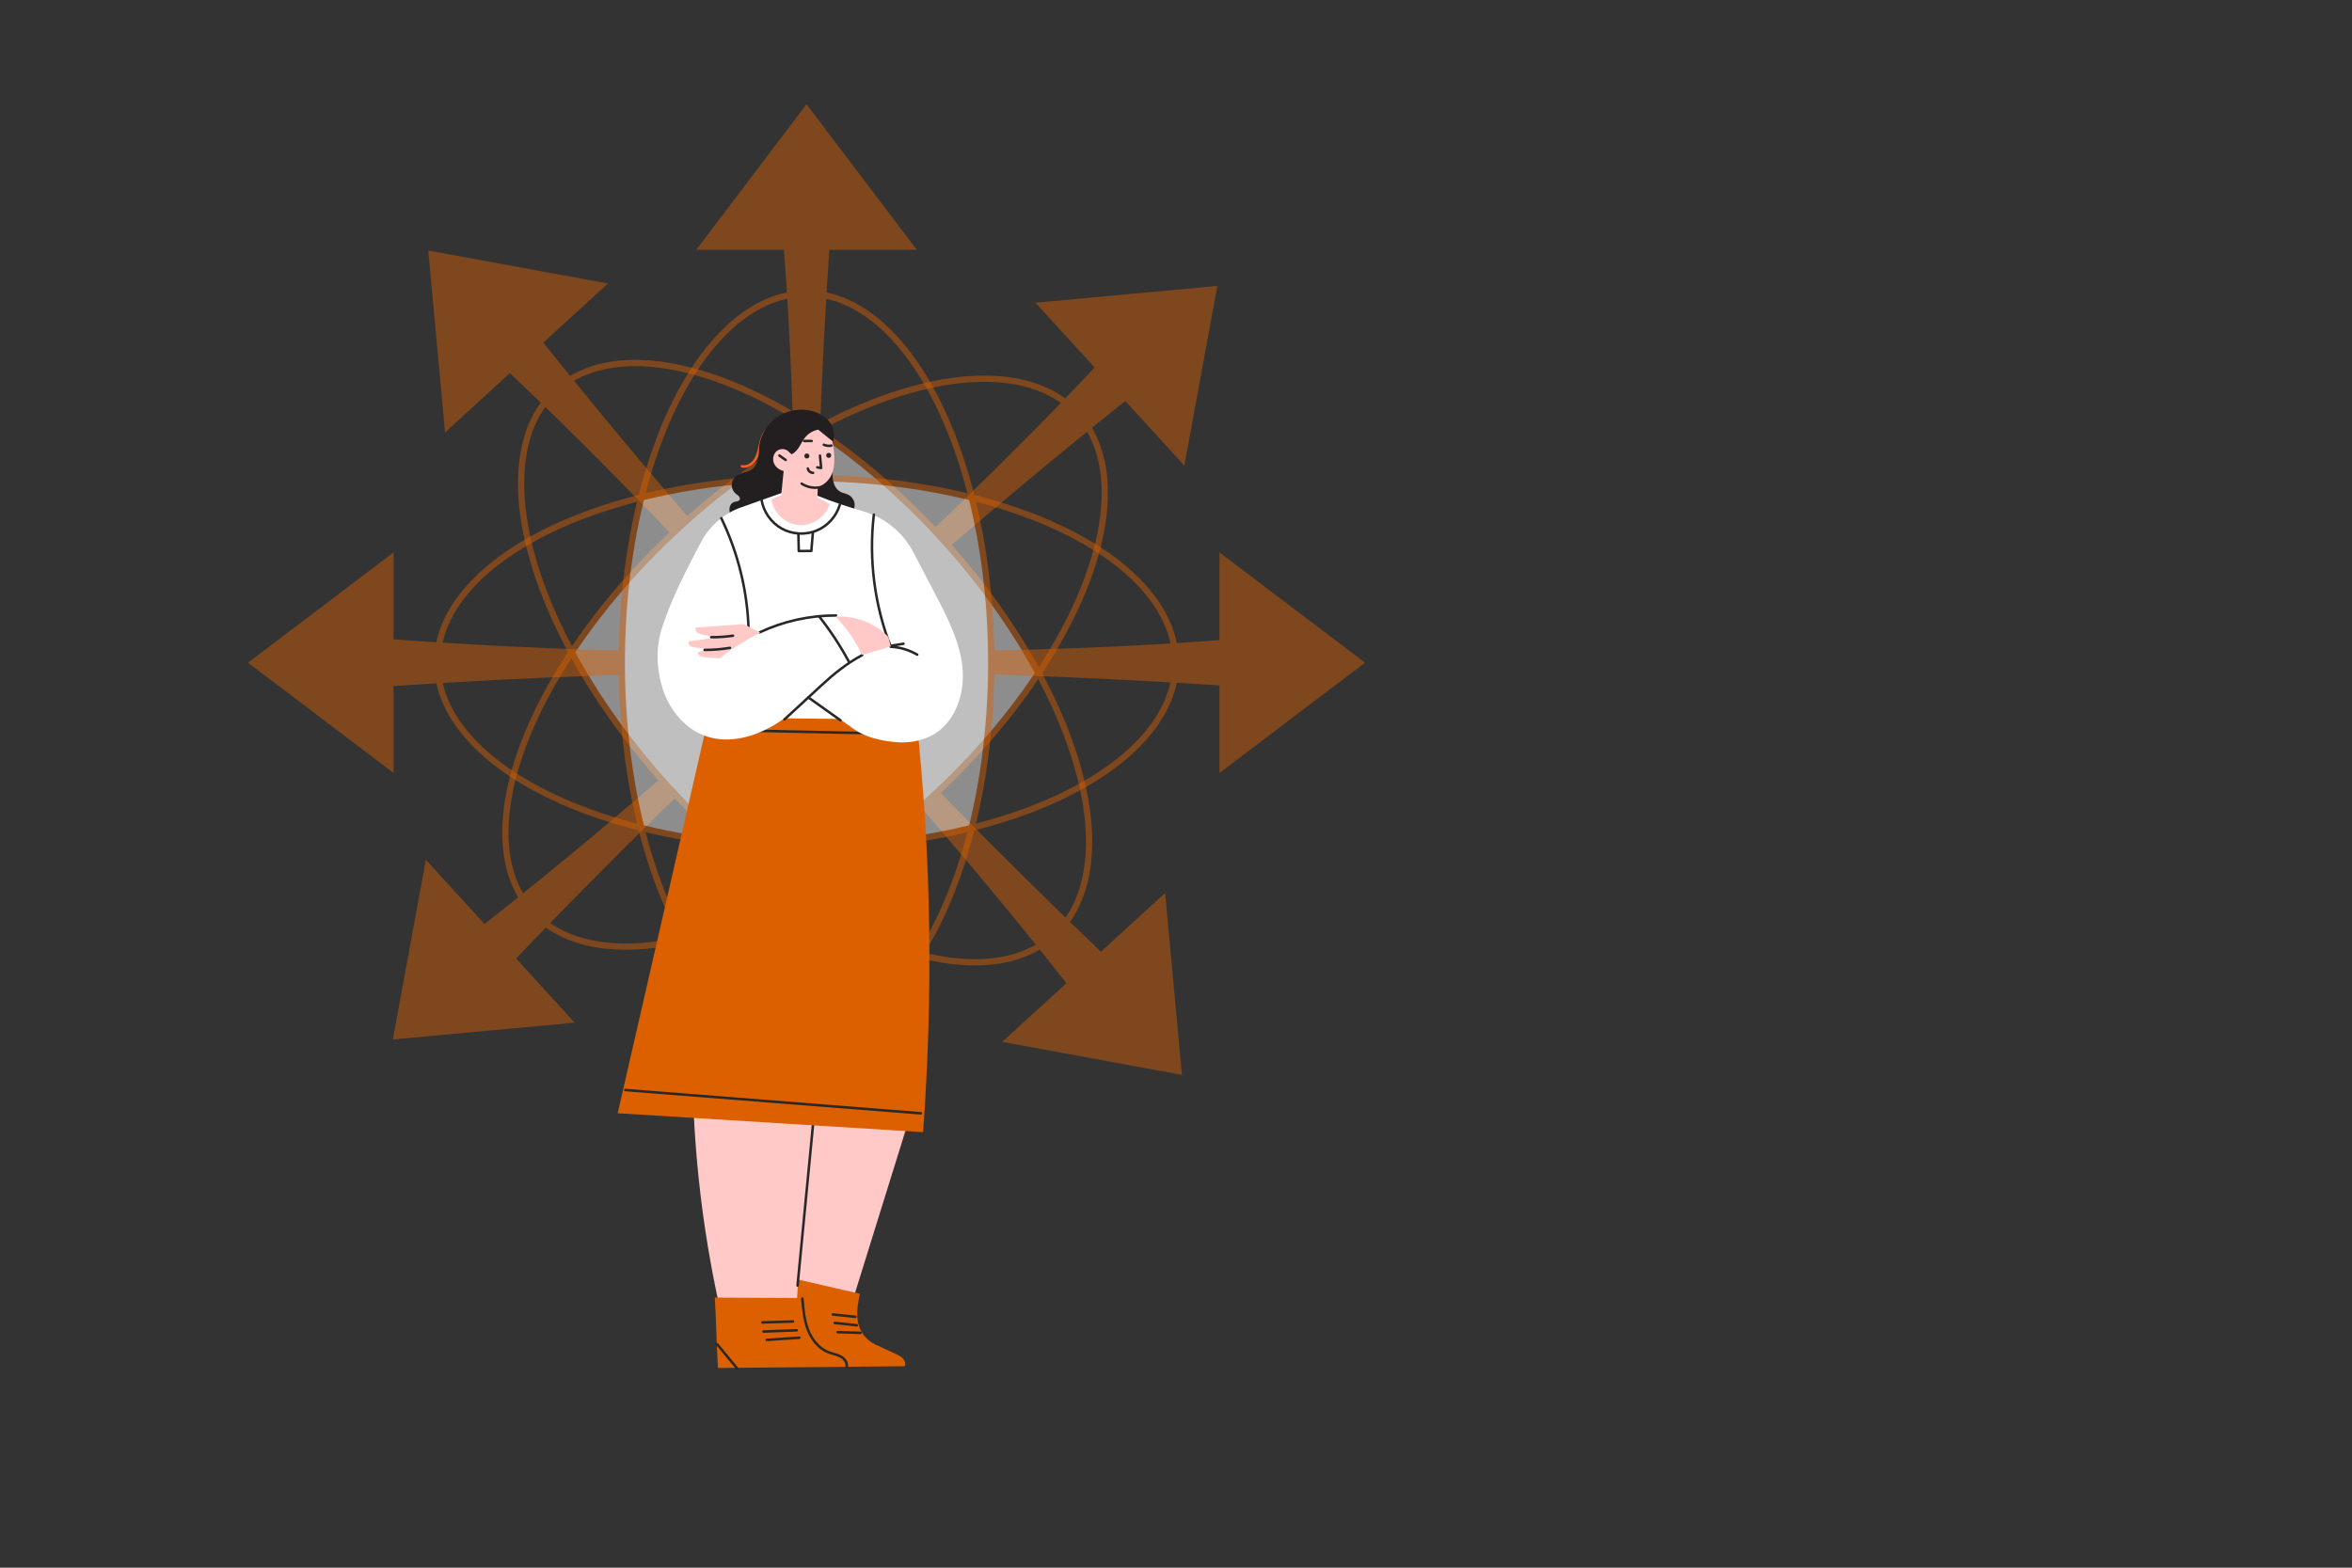 <?xml version="1.0" encoding="UTF-8"?> <svg xmlns="http://www.w3.org/2000/svg" id="OBJECTS" viewBox="0 0 750 500"><rect x="0" y="0" width="750" height="500" fill="#333333" stroke="none"/><defs><style> .cls-1 { fill: #fff; } .cls-2 { stroke: #282828; } .cls-2, .cls-3 { stroke-linecap: round; stroke-linejoin: round; stroke-width: .8px; } .cls-2, .cls-3, .cls-4 { fill: none; } .cls-5 { fill: #0069ff; } .cls-3 { stroke: #ff5f1b; } .cls-6 { fill: #dc5f00; } .cls-7 { fill: #ffc9c8; } .cls-4 { stroke: #dc5f00; stroke-miterlimit: 10; stroke-width: 2px; } .cls-8 { opacity: .44; } .cls-9 { fill: #282828; } .cls-10 { fill: #231f20; } </style></defs><g class="cls-8"><path class="cls-6" d="m171.02,106.48c55.63,69.87,116.02,135.9,180.6,197.59,0,0-11.07,10.12-11.07,10.12-41.43-52.66-86.48-102.26-132.92-150.5-15.53-16.03-31.28-31.85-47.68-47.09l11.07-10.12h0Z"></path><polygon class="cls-6" points="136.56 79.89 165.22 85.16 193.87 90.43 167.9 114.17 141.92 137.92 139.24 108.9 136.56 79.89"></polygon><polygon class="cls-6" points="376.9 342.83 348.24 337.56 319.58 332.29 345.56 308.55 371.54 284.81 374.22 313.82 376.9 342.83"></polygon><path class="cls-6" d="m361.61,125.66c-69.87,55.63-135.9,116.02-197.59,180.6,0,0-10.12-11.07-10.12-11.07,52.66-41.43,102.26-86.48,150.5-132.92,16.03-15.53,31.85-31.28,47.08-47.68l10.12,11.07h0Z"></path><polygon class="cls-6" points="388.2 91.19 382.93 119.85 377.66 148.51 353.92 122.53 330.17 96.55 359.19 93.87 388.2 91.19"></polygon><polygon class="cls-6" points="125.26 331.53 130.53 302.87 135.8 274.22 159.54 300.19 183.28 326.17 154.27 328.85 125.26 331.53"></polygon><path class="cls-1" d="m300.21,171.6c12.78,13.98,23.2,28.71,30.97,43.1-9.03,13.64-20.73,27.37-34.71,40.15-13.98,12.78-28.71,23.2-43.07,30.94-13.64-9.03-27.37-20.73-40.15-34.71s-23.17-28.68-30.94-43.07c9-13.61,20.7-27.35,34.68-40.13,13.98-12.78,28.71-23.2,43.1-30.97,13.64,9.03,27.35,20.7,40.13,34.68Z"></path><ellipse class="cls-4" cx="256.73" cy="211.36" rx="117.75" ry="58.91" transform="translate(-75.37 228.56) rotate(-42.43)"></ellipse><ellipse class="cls-4" cx="256.73" cy="211.36" rx="58.91" ry="117.75" transform="translate(-75.37 228.56) rotate(-42.43)"></ellipse></g><g class="cls-8"><path class="cls-6" d="m264.68,76.12c-6.08,89.1-6.06,178.59,0,267.69,0,0-15,0-15,0,4.95-66.83,5.16-133.82,3.43-200.76-.64-22.31-1.6-44.61-3.43-66.92h15Z"></path><polygon class="cls-6" points="257.18 33.24 274.78 56.47 292.37 79.69 257.18 79.69 221.99 79.69 239.58 56.47 257.18 33.24"></polygon><polygon class="cls-5" points="257.18 389.47 239.58 366.25 221.99 343.03 257.18 343.03 292.37 343.03 274.78 366.25 257.18 389.47"></polygon><path class="cls-6" d="m392.42,218.86c-89.1-6.08-178.59-6.06-267.69,0,0,0,0-15,0-15,66.83,4.95,133.82,5.16,200.76,3.43,22.31-.64,44.61-1.6,66.92-3.43v15h0Z"></path><polygon class="cls-6" points="435.3 211.36 412.07 228.95 388.85 246.55 388.85 211.36 388.85 176.17 412.07 193.76 435.3 211.36"></polygon><polygon class="cls-6" points="79.07 211.36 102.29 193.76 125.51 176.17 125.51 211.36 125.51 246.55 102.29 228.95 79.07 211.36"></polygon><path class="cls-1" d="m316.1,211.34c0,18.94-2.25,36.84-6.22,52.7-15.86,3.97-33.77,6.22-52.7,6.22s-36.84-2.25-52.67-6.22c-3.97-15.86-6.22-33.77-6.22-52.7s2.25-36.81,6.22-52.67c15.83-3.97,33.73-6.22,52.67-6.22s36.84,2.25,52.7,6.22c3.97,15.86,6.22,33.73,6.22,52.67Z"></path><ellipse class="cls-4" cx="257.18" cy="211.36" rx="117.75" ry="58.91"></ellipse><ellipse class="cls-4" cx="257.18" cy="211.36" rx="58.91" ry="117.75"></ellipse></g><g><g><path class="cls-7" d="m271.88,414.83c5.98-19.24,11.97-38.48,17.95-57.72,2.37-7.61-6.97-14.62-14.8-16.16-7.82-1.54-16.06,1.43-22.21,6.51-1.81,21.12-3.88,41.78-5.69,62.9l24.74,4.47Z"></path><g><path class="cls-6" d="m288.52,435.74c.34-.85-.02-1.84-.65-2.5s-1.47-1.06-2.3-1.44c-2.17-1-4.26-1.97-6.42-2.97-2.34-1.09-4.22-3.13-5.11-5.55-1.25-3.4-.58-7.09.13-10.65-7.12-1.64-14.24-3.27-21.36-4.91-.28,7.68-.92,15.25-1.2,22.93,5.75,1.69,11.4,3.59,17.15,5.28l19.76-.19Z"></path><g><path class="cls-2" d="m265.58,419.24c2.39.25,4.79.5,7.18.75"></path><path class="cls-2" d="m266.16,421.93c2.35.25,4.7.5,7.05.75"></path><path class="cls-2" d="m267.1,424.87c2.43.08,4.86.15,7.29.23"></path></g></g></g><g><g><path class="cls-7" d="m229.9,418.83c-5.08-22.36-8.05-45.2-8.86-68.11,13.12-.42,26.07-1.39,39.19-1.81-2.91,24.45-5.57,49.02-6.41,73.63l-23.92-3.71Z"></path><path class="cls-2" d="m259.31,358.14c-1.66,17.29-3.33,34.58-4.99,51.87"></path></g><g><path class="cls-6" d="m228.95,436.31c-.5-7.59-.53-14.86-1.02-22.45,9.29.04,18.59.09,27.88.13.2,3.36.53,6.88,1.66,10.04s3.33,6.11,6.45,7.35c1.25.49,2.61.7,3.78,1.34s2.18,1.9,1.93,3.22l-40.68.37Z"></path><g><path class="cls-2" d="m255.85,414.16c.28,3.35.58,6.74,1.77,9.88,1.19,3.14,3.43,6.04,6.56,7.25,1.27.49,2.65.7,3.85,1.34s2.22,1.93,1.96,3.26"></path><path class="cls-2" d="m228.7,428.76l6.43,7.79"></path><path class="cls-2" d="m243.1,421.78c3.26-.1,6.51-.2,9.77-.3"></path><path class="cls-2" d="m243.46,424.69c3.53-.13,7.06-.26,10.59-.4"></path><path class="cls-2" d="m244.52,427.35c3.45-.23,6.9-.47,10.35-.7"></path></g></g></g><g><path class="cls-3" d="m236.57,148.72c1.71.4,3.45-.78,4.34-2.29.89-1.51,1.16-3.29,1.57-4.99s1.03-3.47,2.4-4.57"></path><path class="cls-10" d="m271.11,163.98c.99-.78,1.54-2.08,1.4-3.32s-.97-2.39-2.11-2.93c-.74-.35-1.57-.46-2.3-.82-1.17-.58-1.93-1.76-2.29-3-.36-1.24-.37-2.54-.37-3.83,0-2.41-.57-4.82-.08-7.18.58-2.81,1.06-5.82-.67-8.13-1.73-2.3-4.57-3.66-7.47-4.01-3.43-.42-7,.51-9.77,2.54-2.77,2.03-4.7,5.13-5.28,8.48-.25,1.47-.08,3.05-.39,4.51s-1.09,2.89-2.39,3.66c-1.37.81-3.13.8-4.44,1.69-.95.65-1.57,1.75-1.62,2.88s.48,2.29,1.37,3.01c.31.25.66.45.92.74s.42.72.26,1.08c-.27.59-1.11.56-1.74.75-1.46.44-1.9,2.41-1.26,3.77.64,1.36,2,2.23,3.29,3.03l34.96-2.93Z"></path></g><g><path class="cls-6" d="m196.97,355.06c9.57-41.76,19.14-83.52,28.7-125.28,21.24-7.24,45.06-8.43,66.42-1.55,4.91,44.13,5.5,88.58,2.26,132.86l-97.38-6.03Z"></path><g><path class="cls-2" d="m235.22,232.95c16.43.35,32.87.7,49.3,1.05"></path><line class="cls-2" x1="199.38" y1="347.65" x2="293.63" y2="355.08"></line></g></g><g><path class="cls-1" d="m306.86,212.47c-.9-8.08-4.73-15.5-8.49-22.7-2.36-4.53-4.73-9.05-7.09-13.58-3.37-6.45-9.15-11.13-16.13-13.15-5.06-1.46-9.89-3.08-14.77-5.05-1.44,1.43-3.53,2.19-5.56,2-2.03-.18-4.11-1.19-5.27-2.86-4.44,1.57-8.87,3.15-13.31,4.72-5.36,1.9-10.03,5.97-12.68,11.01-4.7,8.94-9.3,17.69-12.43,27.29-1.98,6.07-1.84,12.67-.04,18.8,1.79,6.13,5.79,11.75,11.43,14.73,8.63,4.55,19.29,1.48,27.59-4.58,5.88.06,11.76.13,17.64.19,1.43,1.03,2.85,2.07,4.29,3.09,3.79,2.68,8.2,3.72,12.81,4.25,4.61.53,9.47-.21,13.38-2.7,6.85-4.38,9.54-13.39,8.64-21.47Z"></path><g><path class="cls-2" d="m242.84,159.41c.61,3.8,3.04,7.26,6.39,9.15,3.36,1.88,7.58,2.14,11.14.68,3.56-1.46,6.38-4.61,7.45-8.31"></path><path class="cls-2" d="m254.59,170.28c.04,1.82.08,3.65.12,5.47,1.29-.01,2.72-.03,4.01-.04.14-1.88.34-3.91.48-5.79"></path></g><path class="cls-2" d="m257.76,222.44c3.41,2.43,6.82,4.86,10.24,7.28"></path><path class="cls-2" d="m230,165.27c5.41,11.16,8.41,23.49,8.71,35.89"></path><g><path class="cls-2" d="m278.65,164.15c-1.66,14.2.2,28.8,5.38,42.13,3.02.15,5.84,1.01,8.45,2.52"></path><path class="cls-2" d="m283.77,206.01c1.44-.23,2.88-.46,4.33-.69"></path></g><g><path class="cls-2" d="m242.23,201.69c7.58-3.57,15.97-5.42,24.35-5.39"></path><path class="cls-2" d="m250.14,229.47c3.98-3.67,7.96-7.34,11.94-11.02,3.98-3.67,8.08-6.95,12.85-9.5"></path><path class="cls-2" d="m261.15,196.53c3.62,4.57,6.83,9.46,9.58,14.59"></path></g></g><g><path class="cls-7" d="m265.46,140.73c.72,4.28,1.34,9.44-1.6,12.64-.82.89-1.87,1.61-3.06,1.82-.11,1.12-.05,2.29-.17,3.41,1.34.62,2.59,1.54,3.93,2.16-1.25,4.12-5.58,7.07-9.87,6.72-4.29-.35-8.14-3.95-8.71-8.21,1.03-.44,2.1-.9,3.13-1.34.27-2.59.51-5.14.78-7.72-1.38-.29-2.65-1.25-3.14-2.58s-.11-2.97,1.01-3.83c1.12-.86,2.92-.74,3.82.36.26.31.59.49.91.75,1.02-.59,1.82-1.47,2.42-2.48s1.12-2.08,1.87-2.98c1.05-1.25,2.53-2.12,4.13-2.41,1.53,1.2,3.04,2.5,4.56,3.7Z"></path><g><circle class="cls-9" cx="257.29" cy="145.44" r=".8"></circle><circle class="cls-9" cx="264.26" cy="145.24" r=".8"></circle><path class="cls-2" d="m256.4,140.64c.8,0,1.61,0,2.41.01"></path><path class="cls-2" d="m262.69,141.85c.75.34,1.61.43,2.42.28"></path><path class="cls-2" d="m261.47,145.31l.38,3.96c-.41-.07-.82-.15-1.23-.22"></path><path class="cls-2" d="m257.61,149.43c.12.78.88,1.41,1.67,1.38"></path></g><g><path class="cls-2" d="m248.54,145.3c.66.47,1.33.93,1.99,1.4"></path><path class="cls-2" d="m255.63,154.25c1.59,1.06,3.59,1.5,5.48,1.21"></path></g></g><g><g><path class="cls-7" d="m226.52,207.12c-1.3.26-2.59.53-3.89.79-.23.49.09,1.04.54,1.33s1.02.33,1.55.37c1.6.12,3.19.24,4.79.36,4.05-3.23,8.29-5.85,12.9-8.22-1.72-.94-3.59-1.8-5.33-2.7-5,.36-10.16.75-15.16,1.11-.4.33-.12,1.1.24,1.47s.89.51,1.39.64c1.49.37,2.99.75,4.48,1.12-2.8.42-5.55.76-8.35,1.18-.31.49.06,1.25.54,1.57s1.1.36,1.67.39c1.52.08,3.09.52,4.61.6Z"></path><g><path class="cls-2" d="m226.78,203.23c2.33.02,4.66-.14,6.96-.48"></path><path class="cls-2" d="m224.66,207.29c2.72,0,5.44-.22,8.12-.66"></path></g></g><path class="cls-7" d="m266.54,196.69c3.4,3.6,6.24,7.74,8.38,12.21,3.03-.91,6.09-1.8,9.12-2.71-.22-1.02-.52-1.99-.74-3.01-4.22-4.47-10.61-6.92-16.75-6.49Z"></path></g></g></svg> 